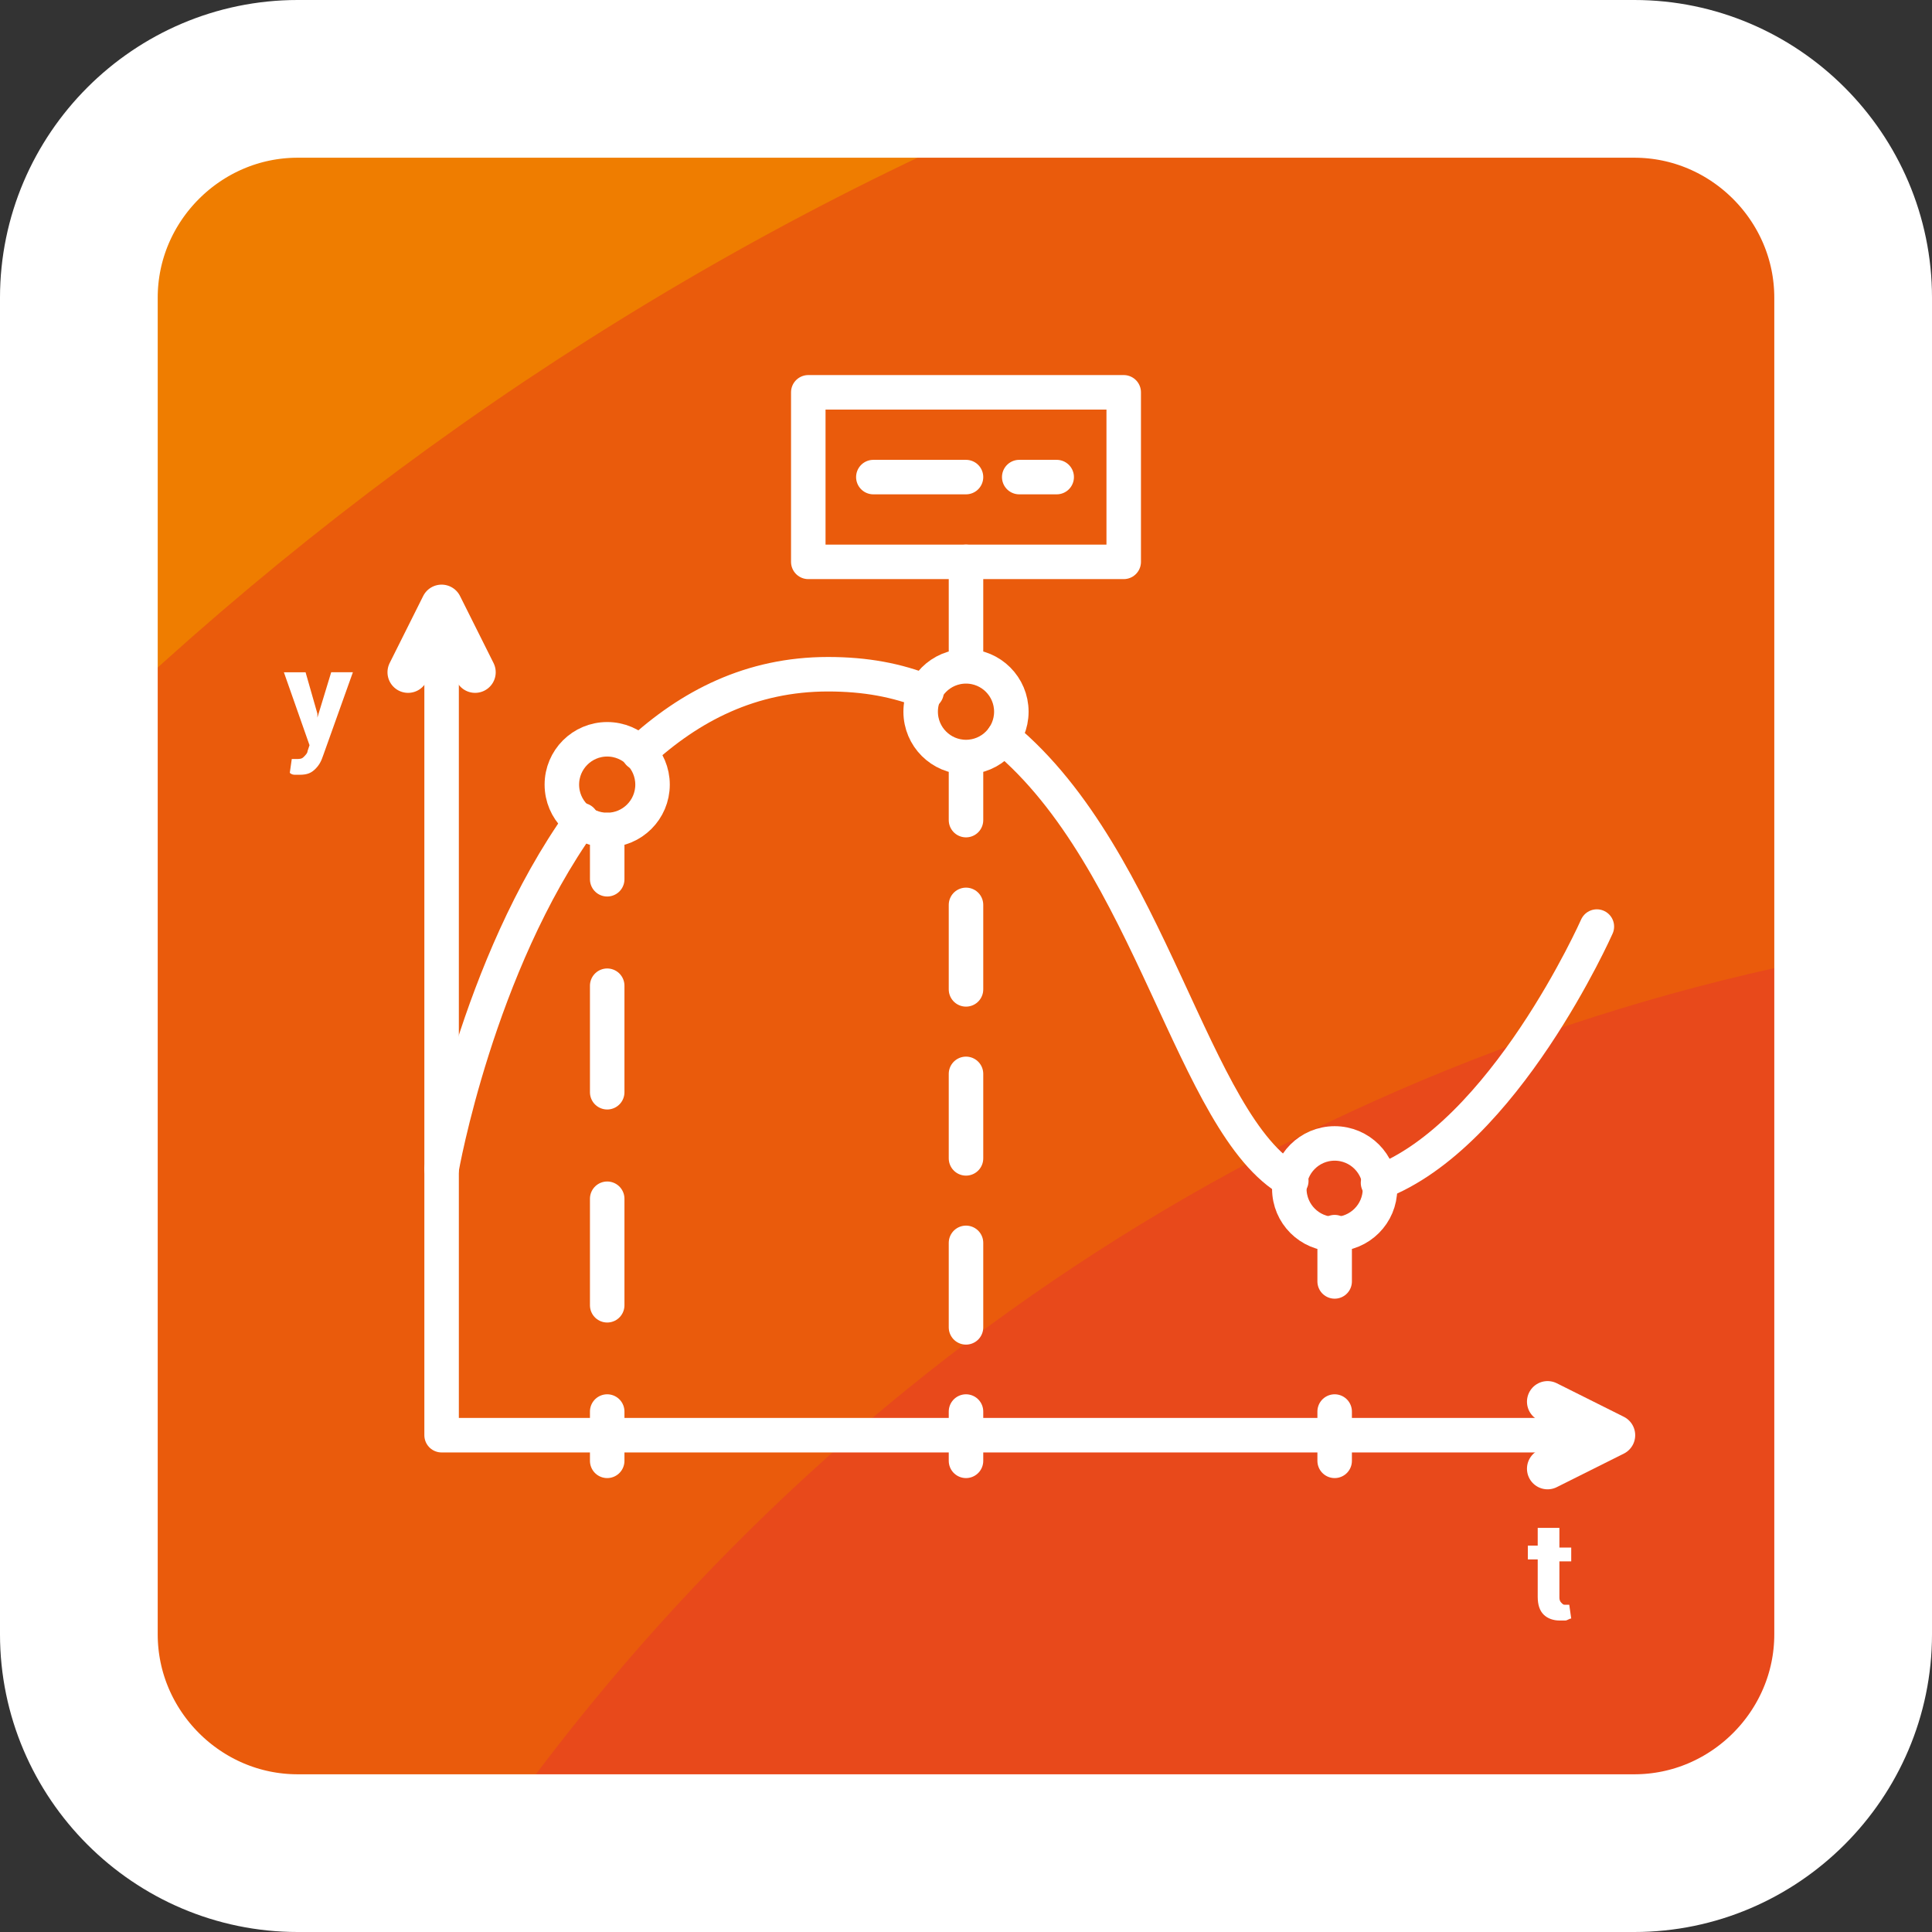 <?xml version="1.0" encoding="UTF-8"?>
<svg xmlns="http://www.w3.org/2000/svg" xmlns:xlink="http://www.w3.org/1999/xlink" version="1.1" x="0px" y="0px" viewBox="0 0 98 98" style="enable-background:new 0 0 98 98;" xml:space="preserve">
<rect x="0" y="0" width="98" height="98" fill="#333333" stroke="none"/>
<style type="text/css">
	.st0{fill:#EF7D00;}
	.st1{fill:#EA5B0C;}
	.st2{fill:#E8491B;}
	.st3{fill:none;stroke:#FFFFFF;stroke-width:8;stroke-miterlimit:10;}
	.st4{display:none;fill:none;stroke:#FFFFFF;stroke-width:1.75;stroke-linecap:round;stroke-linejoin:round;stroke-miterlimit:10;}
	.st5{fill:none;stroke:#FFFFFF;stroke-width:1.75;stroke-linecap:round;stroke-miterlimit:10;}
	.st6{fill:#FFFFFF;}
	.st7{fill:none;stroke:#FFFFFF;stroke-width:1.75;stroke-miterlimit:10;}
	.st8{fill:none;stroke:#FFFFFF;stroke-width:1.75;stroke-linecap:round;stroke-linejoin:round;stroke-miterlimit:10;}
	.st9{fill:none;stroke:#FFFFFF;stroke-width:2.09;stroke-linecap:round;stroke-linejoin:round;stroke-miterlimit:10;}
	.st10{fill:none;stroke:#FFFFFF;stroke-width:1.75;stroke-linecap:round;stroke-miterlimit:10;stroke-dasharray:5.048,5.048;}
	.st11{fill:none;stroke:#FFFFFF;stroke-width:1.75;stroke-linecap:round;stroke-miterlimit:10;stroke-dasharray:5.008,5.008;}
	.st12{fill-rule:evenodd;clip-rule:evenodd;fill:none;stroke:#FFFFFF;stroke-width:1.75;stroke-miterlimit:10;}
	.st13{fill-rule:evenodd;clip-rule:evenodd;fill:none;}
	.st14{fill:none;stroke:#FFFFFF;stroke-width:1.75;stroke-linecap:round;stroke-miterlimit:10;stroke-dasharray:4.286,4.286;}
	.st15{fill:none;stroke:#FFFFFF;stroke-width:1.75;stroke-linecap:round;stroke-miterlimit:10;stroke-dasharray:5.403,5.403;}
	.st16{fill:#FFFFFF;stroke:#FFFFFF;stroke-miterlimit:10;}
	.st17{fill:#FFFFFF;stroke:#FFFFFF;stroke-width:1.75;stroke-linecap:round;stroke-miterlimit:10;}
	.st18{fill:none;stroke:#FFFFFF;stroke-width:1.75;stroke-linejoin:bevel;stroke-miterlimit:10;}
	.st19{fill:none;stroke:#FFFFFF;stroke-width:1.75;stroke-linecap:round;stroke-miterlimit:10;stroke-dasharray:4.429,4.429;}
</style>
<g id="hg">
	<g>
		<path class="st0" d="M82.9,4H15.1C9,4,4,9,4,15.1v67.8C4,89,9,94,15.1,94h67.8C89,94,94,89,94,82.9V15.1C94,9,89,4,82.9,4z"></path>
		<path class="st1" d="M4,82.9C4,89,9,94,15.1,94h67.8C89,94,94,89,94,82.9V15.1C94,9,89,4,82.9,4H55.7C36.4,11.7,18.9,23.2,4,37.6    V82.9z"></path>
		<path class="st2" d="M24.3,94h58.7C89,94,94,89,94,82.9V48.3C65.4,53.5,40.6,70.3,24.3,94z"></path>
		<path class="st3" d="M82.9,94H15.1C9,94,4,89,4,82.9V15.1C4,9,9,4,15.1,4h67.8C89,4,94,9,94,15.1v67.8C94,89,89,94,82.9,94z"></path>
	</g>
</g>
<g id="Ebene_1">
	<polyline class="st8" points="22.4,32.5 22.4,72.8 80.2,72.8  "></polyline>
	<path id="path2107_00000051366844222589430290000010008963914156210848_" class="st9" d="M78.5,74.5l3.4-1.7l-3.4-1.7"></path>
	<path id="path2107_00000099642969329512234900000011319435206306068414_" class="st9" d="M24.1,34.1l-1.7-3.4l-1.7,3.4"></path>
	<g>
		<path class="st6" d="M79.1,77.6v0.9h0.6v0.7h-0.6V81c0,0.1,0,0.2,0.1,0.3s0.1,0.1,0.2,0.1c0.1,0,0.1,0,0.1,0c0,0,0.1,0,0.1,0    l0.1,0.7c-0.1,0-0.2,0.1-0.3,0.1c-0.1,0-0.2,0-0.3,0c-0.3,0-0.6-0.1-0.8-0.3s-0.3-0.5-0.3-0.9v-1.9h-0.5v-0.7h0.5v-0.9H79.1z"></path>
	</g>
	<g>
		<path class="st6" d="M16.1,36.2l0,0.2h0l0.7-2.3h1.1l-1.5,4.2c-0.1,0.3-0.2,0.5-0.4,0.7c-0.2,0.2-0.4,0.3-0.8,0.3    c-0.1,0-0.2,0-0.2,0c-0.1,0-0.2,0-0.3-0.1l0.1-0.7c0,0,0.1,0,0.1,0c0,0,0.1,0,0.1,0c0.2,0,0.3,0,0.4-0.1c0.1-0.1,0.2-0.2,0.2-0.3    l0.1-0.3l-1.3-3.7h1.1L16.1,36.2z"></path>
	</g>
	<path class="st8" d="M69.9,60C76.3,57.6,81,47,81,47"></path>
	<path class="st8" d="M32.4,38.2c2.6-2.4,5.7-4,9.6-4c1.9,0,3.5,0.3,5,0.9"></path>
	<path class="st8" d="M22.4,59.3c0,0,1.8-10.3,7.1-17.7"></path>
	<path class="st8" d="M50.9,37.4c7.5,6.2,9.6,19.7,14.6,22.5"></path>
	<g>
		<line class="st5" x1="49" y1="39.1" x2="49" y2="41.6"></line>
		<line class="st14" x1="49" y1="45.9" x2="49" y2="69.4"></line>
		<line class="st5" x1="49" y1="71.6" x2="49" y2="74.1"></line>
	</g>
	<g>
		<line class="st5" x1="30.8" y1="42.1" x2="30.8" y2="44.6"></line>
		<line class="st15" x1="30.8" y1="50" x2="30.8" y2="68.9"></line>
		<line class="st5" x1="30.8" y1="71.6" x2="30.8" y2="74.1"></line>
	</g>
	<g>
		<line class="st5" x1="67.7" y1="62.5" x2="67.7" y2="65"></line>
		<line class="st5" x1="67.7" y1="71.6" x2="67.7" y2="74.1"></line>
	</g>
	<circle class="st8" cx="49" cy="36.1" r="2.3"></circle>
	<circle class="st8" cx="30.8" cy="39.8" r="2.3"></circle>
	<circle class="st8" cx="67.7" cy="60.3" r="2.3"></circle>
	<line class="st8" x1="49" y1="33.1" x2="49" y2="28.5"></line>
	<line class="st8" x1="49" y1="24.2" x2="44.3" y2="24.2"></line>
	<line class="st8" x1="53.6" y1="24.2" x2="51.7" y2="24.2"></line>
	<rect x="41" y="19.9" class="st8" width="16" height="8.6"></rect>
</g>
<g id="Ebene_3">
</g>
</svg>
